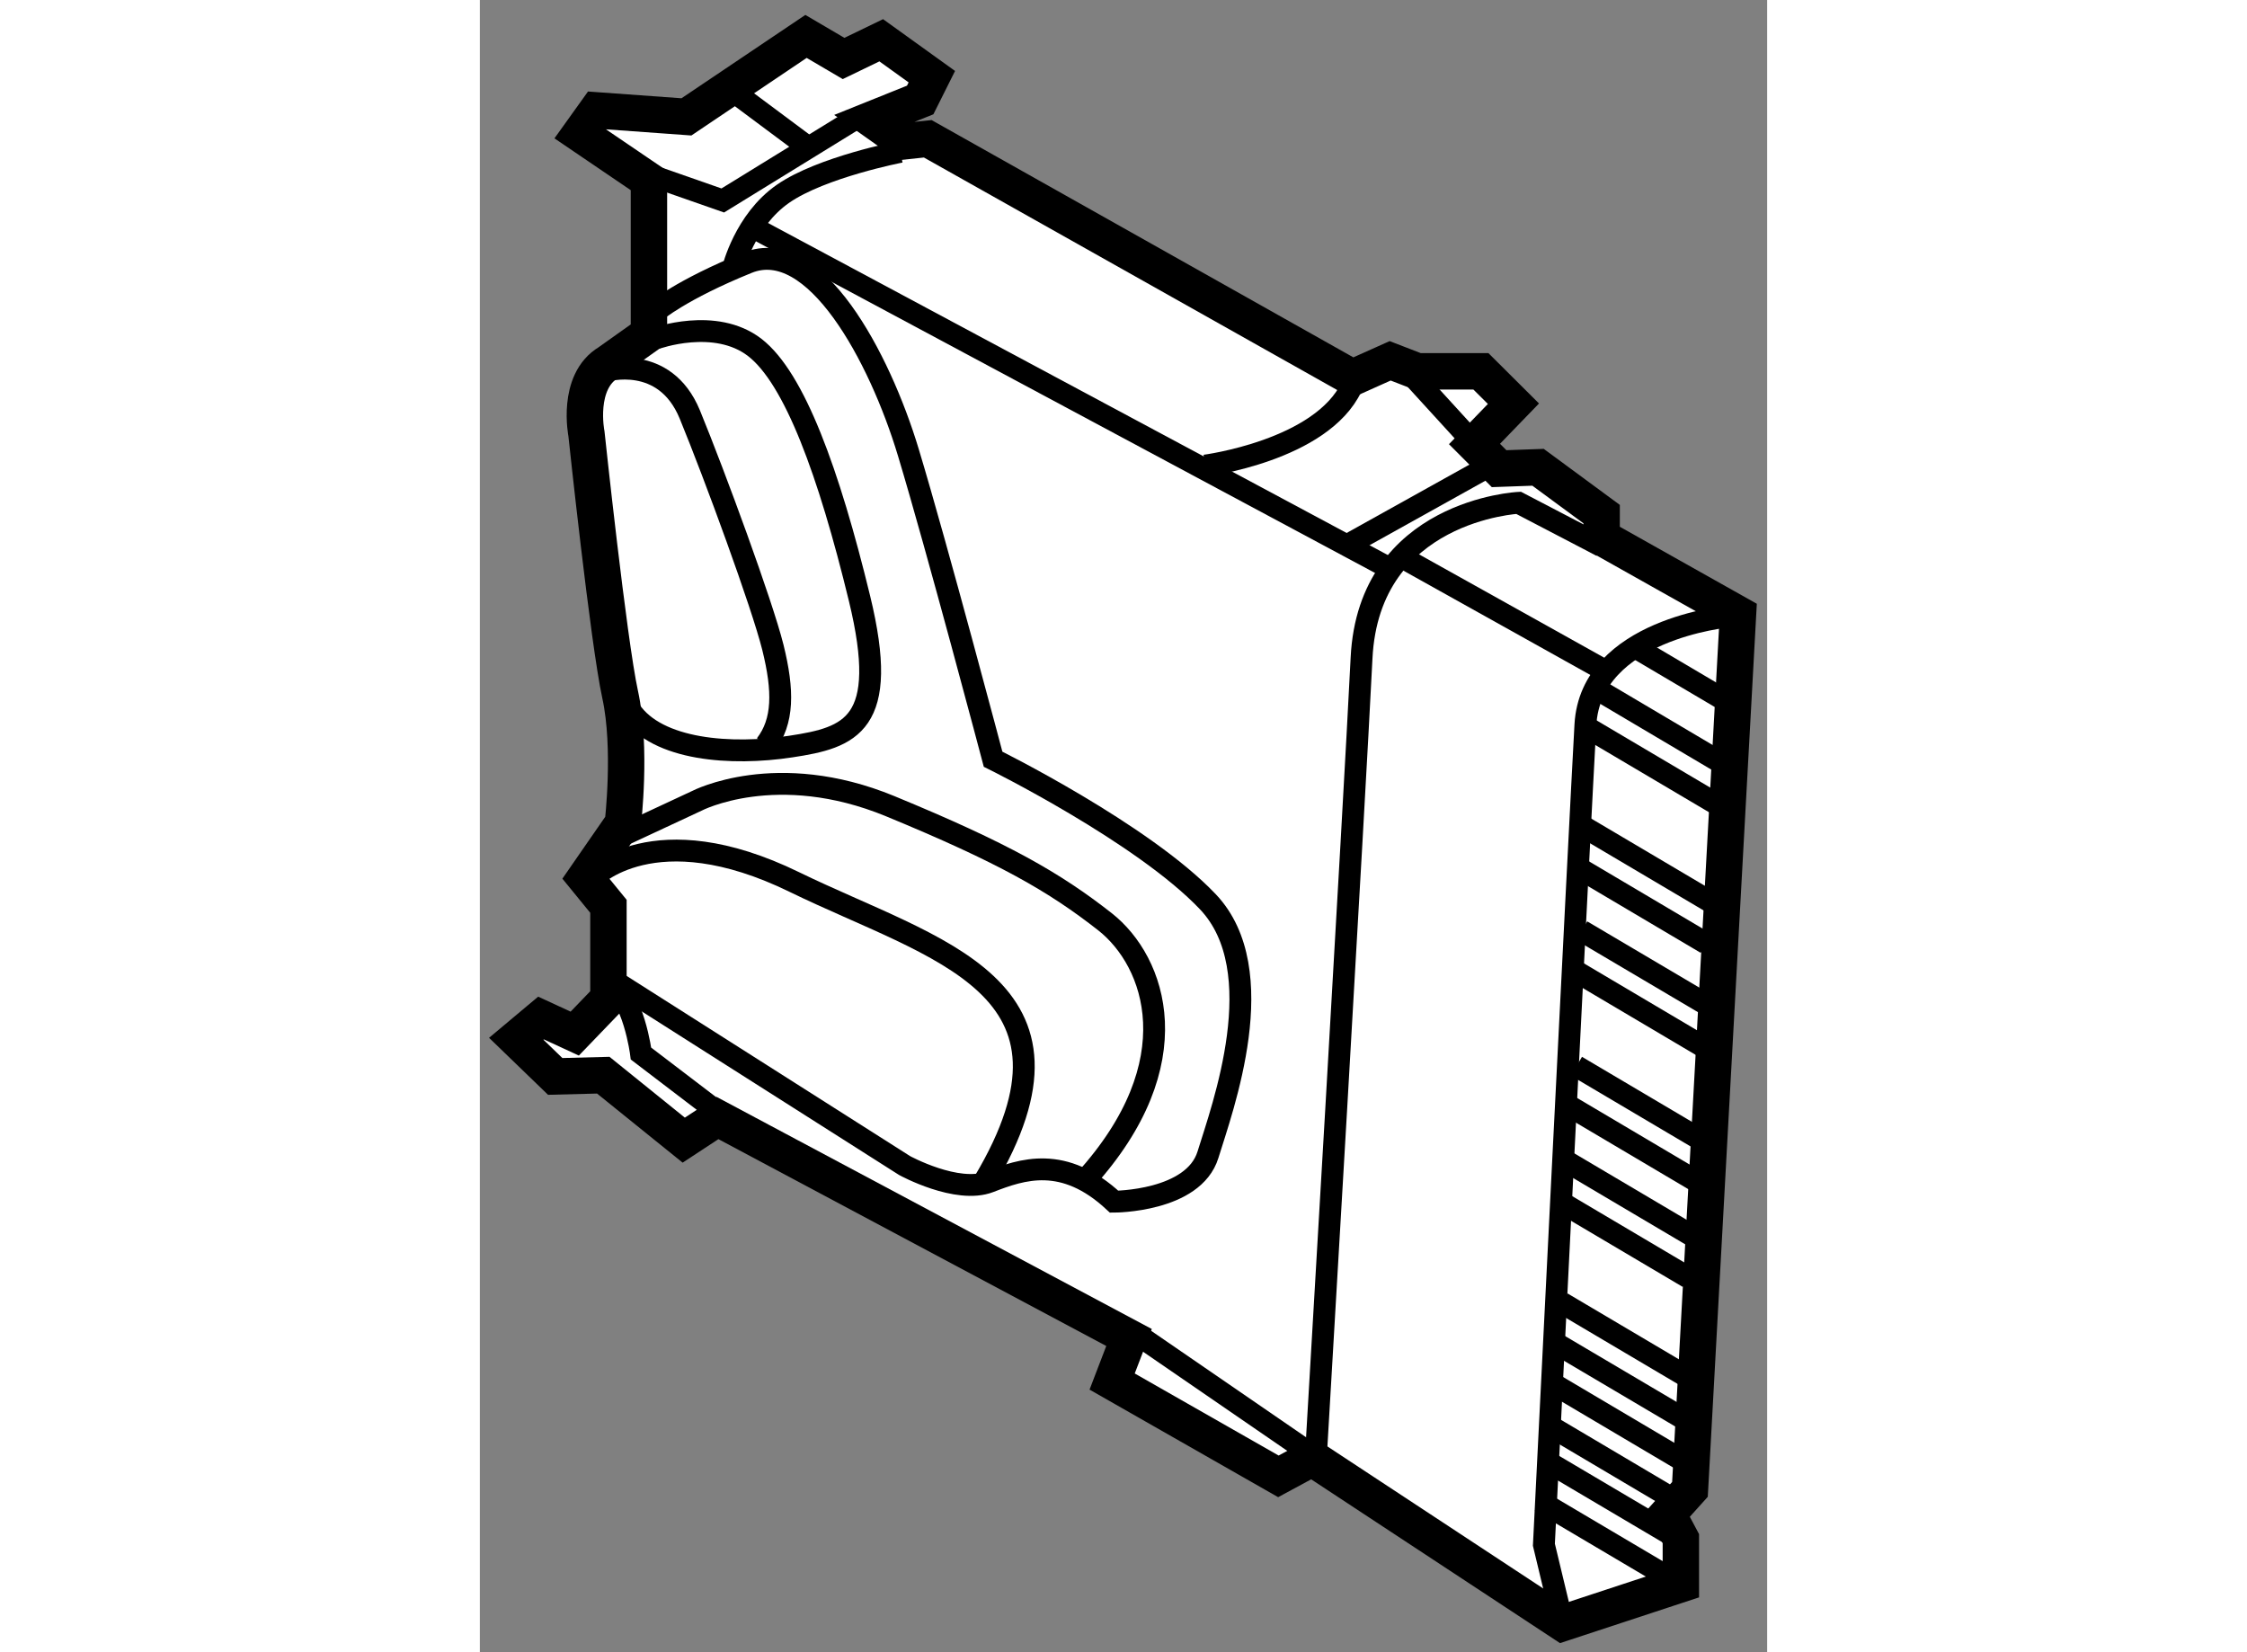 <?xml version="1.0" encoding="utf-8"?>
<!-- Generator: Adobe Illustrator 15.1.0, SVG Export Plug-In . SVG Version: 6.00 Build 0)  -->
<!DOCTYPE svg PUBLIC "-//W3C//DTD SVG 1.1//EN" "http://www.w3.org/Graphics/SVG/1.1/DTD/svg11.dtd">
<svg version="1.1" xmlns="http://www.w3.org/2000/svg" xmlns:xlink="http://www.w3.org/1999/xlink" x="0px" y="0px" width="244.8px"
	 height="180px" viewBox="6.229 136.129 17.678 22.689" enable-background="new 0 0 244.8 180" xml:space="preserve">
	
<rect x="6.229" y="136.129" width="17.678" height="22.689" fill="#808080" stroke="none"/>
	
<g><path fill="#FFFFFF" stroke="#000000" stroke-width="0.5" d="M11.614,137.768l0.428,0.303l0.338-0.036l5.832,3.281l0.518-0.232			l0.373,0.144h0.873l0.447,0.445l-0.535,0.553l0.338,0.339l0.535-0.019l0.873,0.643v0.32l1.873,1.053l-0.66,12.02l-0.305,0.339			l0.18,0.338v0.625l-1.623,0.534l-3.441-2.265l-0.463,0.25l-2.283-1.302l0.232-0.605l-5.652-3.014l-0.463,0.304l-1.105-0.892			l-0.66,0.017l-0.535-0.517l0.34-0.285l0.463,0.214l0.463-0.481v-1.267l-0.32-0.392l0.518-0.748c0,0,0.123-1.034-0.037-1.766			c-0.16-0.731-0.463-3.583-0.463-3.583s-0.143-0.713,0.305-0.98l0.553-0.393v-2.105l-0.945-0.642l0.23-0.321l1.23,0.089			l1.642-1.105l0.516,0.303l0.517-0.25l0.695,0.5l-0.16,0.32L11.614,137.768z"></path><path fill="none" stroke="#000000" stroke-width="0.3" d="M23.37,144.596c0,0-1.885,0.172-1.959,1.487			c-0.074,1.315-0.57,11.259-0.57,11.259l0.258,1.074"></path><path fill="none" stroke="#000000" stroke-width="0.3" d="M21.634,143.629l-1.141-0.595c0,0-2.057,0.1-2.156,2.133			c-0.1,2.032-0.621,10.86-0.621,10.86"></path><line fill="none" stroke="#000000" stroke-width="0.3" x1="15.235" y1="154.44" x2="17.69" y2="156.127"></line><path fill="none" stroke="#000000" stroke-width="0.3" d="M9.483,151.391l-1.041-0.794c0,0-0.1-0.793-0.447-0.992"></path><path fill="none" stroke="#000000" stroke-width="0.3" d="M8.044,149.581l4.018,2.554c0,0,0.721,0.395,1.166,0.223			c0.447-0.173,1.018-0.372,1.711,0.273c0,0,1.09,0,1.289-0.645c0.199-0.645,0.893-2.528,0-3.472			c-0.893-0.942-2.951-1.959-2.951-1.959s-0.767-2.899-1.164-4.214c-0.396-1.314-1.289-2.977-2.207-2.604			c-0.918,0.372-1.264,0.67-1.264,0.67"></path><path fill="none" stroke="#000000" stroke-width="0.3" d="M8.642,140.778c0,0,0.818-0.299,1.363,0.123			c0.545,0.422,1.016,1.712,1.438,3.447c0.422,1.736-0.125,1.909-0.943,2.033c-0.816,0.125-1.834,0.052-2.205-0.495"></path><path fill="none" stroke="#000000" stroke-width="0.3" d="M8.146,147.622l1.064-0.496c0,0,1.092-0.57,2.654,0.074			s2.256,1.043,2.951,1.588c0.693,0.546,1.189,1.934-0.273,3.546"></path><path fill="none" stroke="#000000" stroke-width="0.3" d="M7.772,148.192c0,0,0.844-0.894,2.777,0.05			c1.934,0.942,4.215,1.414,2.603,4.117"></path><path fill="none" stroke="#000000" stroke-width="0.3" d="M7.946,141.225c0,0,0.818-0.248,1.166,0.595			c0.346,0.843,0.992,2.603,1.141,3.198c0.148,0.597,0.148,1.018-0.1,1.34"></path><line fill="none" stroke="#000000" stroke-width="0.3" x1="18.882" y1="143.777" x2="21.683" y2="145.34"></line><line fill="none" stroke="#000000" stroke-width="0.3" x1="21.56" y1="145.588" x2="23.319" y2="146.629"></line><line fill="none" stroke="#000000" stroke-width="0.3" x1="22.073" y1="145.006" x2="23.394" y2="145.786"></line><line fill="none" stroke="#000000" stroke-width="0.3" x1="21.46" y1="146.134" x2="23.222" y2="147.176"></line><line fill="none" stroke="#000000" stroke-width="0.3" x1="21.411" y1="147.497" x2="23.171" y2="148.538"></line><line fill="none" stroke="#000000" stroke-width="0.3" x1="21.312" y1="148.044" x2="23.071" y2="149.085"></line><line fill="none" stroke="#000000" stroke-width="0.3" x1="21.36" y1="148.911" x2="23.122" y2="149.952"></line><line fill="none" stroke="#000000" stroke-width="0.3" x1="21.263" y1="149.457" x2="23.022" y2="150.498"></line><line fill="none" stroke="#000000" stroke-width="0.3" x1="21.288" y1="150.771" x2="23.048" y2="151.812"></line><line fill="none" stroke="#000000" stroke-width="0.3" x1="21.189" y1="151.317" x2="22.948" y2="152.358"></line><line fill="none" stroke="#000000" stroke-width="0.3" x1="21.163" y1="152.085" x2="22.923" y2="153.126"></line><line fill="none" stroke="#000000" stroke-width="0.3" x1="21.064" y1="152.631" x2="22.825" y2="153.673"></line><line fill="none" stroke="#000000" stroke-width="0.3" x1="21.089" y1="154.02" x2="22.849" y2="155.061"></line><line fill="none" stroke="#000000" stroke-width="0.3" x1="20.989" y1="154.566" x2="22.751" y2="155.607"></line><line fill="none" stroke="#000000" stroke-width="0.3" x1="21.015" y1="155.16" x2="22.774" y2="156.201"></line><line fill="none" stroke="#000000" stroke-width="0.3" x1="20.915" y1="155.706" x2="22.675" y2="156.748"></line><line fill="none" stroke="#000000" stroke-width="0.3" x1="20.89" y1="156.201" x2="22.651" y2="157.242"></line><line fill="none" stroke="#000000" stroke-width="0.3" x1="20.792" y1="156.748" x2="22.552" y2="157.789"></line><path fill="none" stroke="#000000" stroke-width="0.3" d="M12.005,138.214c0,0-1.084,0.209-1.613,0.576			c-0.529,0.368-0.689,1.035-0.689,1.035"></path><polyline fill="none" stroke="#000000" stroke-width="0.3" points="11.36,137.777 9.565,138.882 8.575,138.536 		"></polyline><line fill="none" stroke="#000000" stroke-width="0.3" x1="9.679" y1="137.362" x2="10.761" y2="138.168"></line><line fill="none" stroke="#000000" stroke-width="0.3" x1="10.019" y1="139.272" x2="18.69" y2="143.917"></line><path fill="none" stroke="#000000" stroke-width="0.3" d="M16.187,142.523c0,0,1.6-0.206,2.014-1.084"></path><line fill="none" stroke="#000000" stroke-width="0.3" x1="20.007" y1="142.576" x2="18.2" y2="143.582"></line><line fill="none" stroke="#000000" stroke-width="0.3" x1="19.077" y1="141.337" x2="19.888" y2="142.225"></line></g>


</svg>